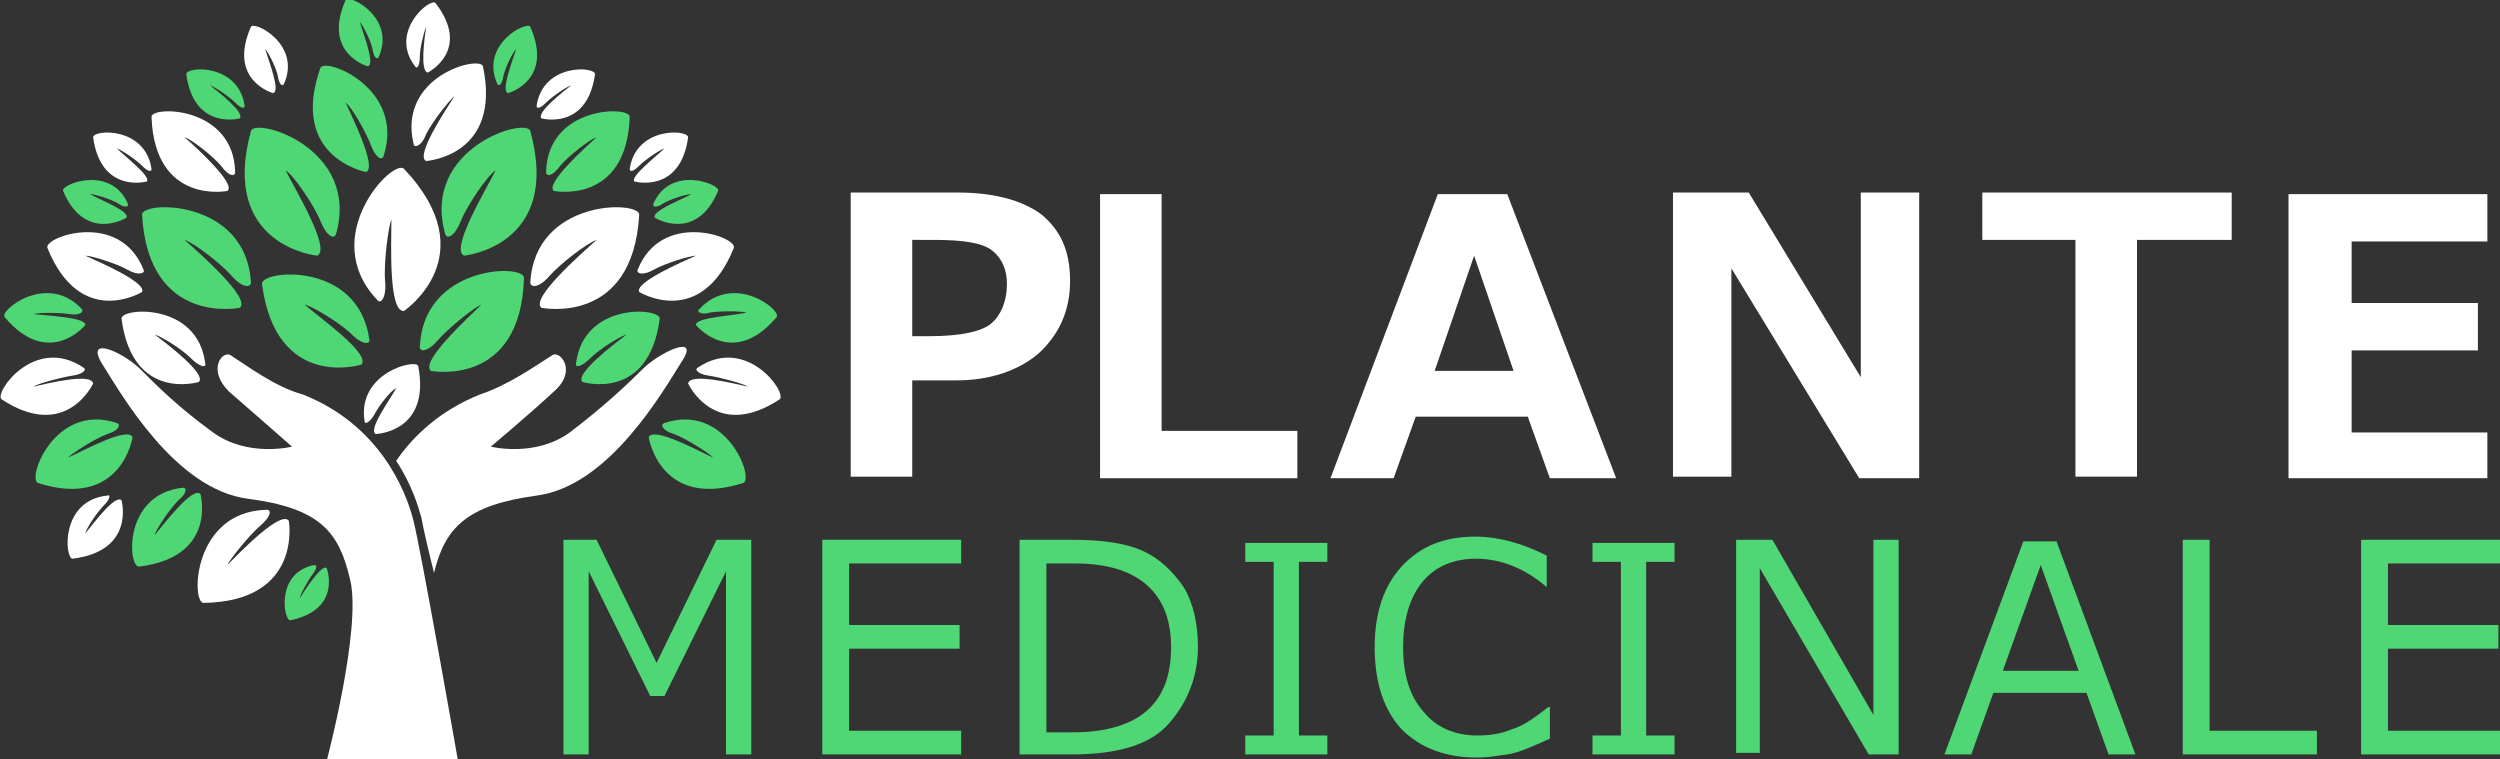 <?xml version="1.0" encoding="utf-8"?>
<!-- Generator: Adobe Illustrator 24.1.0, SVG Export Plug-In . SVG Version: 6.00 Build 0)  -->
<svg version="1.1" id="Layer_1" xmlns="http://www.w3.org/2000/svg" xmlns:xlink="http://www.w3.org/1999/xlink" x="0px" y="0px"
	 width="158.4px" height="48.1px" viewBox="0 0 158.4 48.1" style="enable-background:new 0 0 158.4 48.1;" xml:space="preserve">
<rect x="0" y="0" width="158.4" height="48.1" fill="#333333" stroke="none"/>
<style type="text/css">
	.st0{fill:#4FD675;}
	.st1{fill:#FFFFFF;}
</style>
<g>
	<path class="st0" d="M47.7,47.8H46V36.2l-3.9,7.9h-0.9l-3.9-7.9v11.6h-1.6V34.2h2.1l3.8,7.8l3.8-7.8h2.2V47.8z"/>
	<path class="st0" d="M60.9,47.8h-8.8V34.2h8.8v1.5h-7.1v3.9h7v1.5h-7v5.2h7.1V47.8z"/>
	<path class="st0" d="M64.6,47.8V34.2h3.3c1.9,0,3.4,0.2,4.5,0.7c1.1,0.5,1.9,1.3,2.6,2.3c0.6,1,0.9,2.3,0.9,3.8
		c0,1.8-0.6,3.4-1.8,4.8s-3.3,2-6.2,2H64.6z M66.3,35.7v10.7H68c2.1,0,3.7-0.5,4.7-1.4s1.5-2.2,1.5-4c0-1.7-0.5-3-1.5-3.9
		s-2.5-1.4-4.6-1.4H66.3z"/>
	<path class="st0" d="M84.1,47.8h-5.2v-1.2h1.8v-11h-1.8v-1.2h5.2v1.2h-1.8v11h1.8V47.8z"/>
	<path class="st0" d="M93.6,48c-2,0-3.6-0.6-4.8-1.8c-1.1-1.2-1.7-2.9-1.7-5.2c0-2.2,0.6-3.9,1.7-5.1c1.2-1.3,2.7-1.9,4.7-1.9
		c1.4,0,2.9,0.4,4.5,1.2v2H98c-1.4-1.2-2.9-1.8-4.5-1.8c-1.4,0-2.6,0.5-3.4,1.5c-0.8,1-1.2,2.4-1.2,4.1c0,1.7,0.4,3.1,1.3,4.1
		c0.8,1,2,1.5,3.4,1.5c0.8,0,1.5-0.1,2.2-0.4c0.7-0.2,1.4-0.7,2.3-1.4h0.1v2c-1.1,0.5-2,0.9-2.7,1C94.8,47.9,94.2,48,93.6,48z"/>
	<path class="st0" d="M106.1,47.8h-5.2v-1.2h1.8v-11h-1.8v-1.2h5.2v1.2h-1.8v11h1.8V47.8z"/>
	<path class="st0" d="M120.3,47.8h-1.9L111.5,36v11.7H110V34.2h2.3l6.4,11.1V34.2h1.6V47.8z"/>
	<path class="st0" d="M133.6,47.8l-1.4-3.9h-5.9l-1.4,3.9h-1.7l5-13.5h2.1l5,13.5H133.6z M131.7,42.5l-2.4-6.7l-2.4,6.7H131.7z"/>
	<path class="st0" d="M146.7,47.8h-8.4V34.2h1.7v12.1h6.8V47.8z"/>
	<path class="st0" d="M158.4,47.8h-8.8V34.2h8.8v1.5h-7.1v3.9h7v1.5h-7v5.2h7.1V47.8z"/>
</g>
<g>
	<path class="st1" d="M57.8,24.1v6.1h-3.9v-18h6.8c2.3,0,4.1,0.5,5.3,1.4c1.2,1,1.8,2.3,1.8,4.2c0,1.9-0.7,3.4-2,4.6
		c-1.3,1.1-3.1,1.7-5.2,1.7H57.8z M57.8,15.1v6.2h1.1c2,0,3.3-0.3,3.9-0.8c0.6-0.5,1-1.4,1-2.5c0-0.9-0.3-1.6-0.9-2.1
		c-0.6-0.5-1.8-0.7-3.7-0.7H57.8z"/>
	<path class="st1" d="M82.2,30.3H69.7v-18h3.9v15h8.6V30.3z"/>
	<path class="st1" d="M102.4,30.3h-4.2l-1.4-3.9h-7.1l-1.4,3.9h-4l6.8-18h4.4L102.4,30.3z M95.9,23.5l-2.5-7.3l-2.5,7.3H95.9z"/>
	<path class="st1" d="M121.6,30.3h-3.8L109.7,17v13.2h-3.7v-18h4.8l7.1,11.7V12.2h3.7V30.3z"/>
	<path class="st1" d="M141.3,15.2h-5.9v15h-3.9v-15h-5.9v-3h15.8V15.2z"/>
	<path class="st1" d="M157.6,30.3h-12.6v-18h12.6v3H149v3.9h8v3h-8v5.2h8.6V30.3z"/>
</g>
<g>
	<g>
		<g>
			<g>
				<path class="st1" d="M29,48.1c0,0-2.3-13.1-2.8-15.1c-0.5-2-2.2-6.1-7-8c-1.8-0.5-3.5-1.8-4.6-2.5c-0.5-0.3-1.5,0.9-0.1,2.3
					c1.5,1.3,4,3.5,4,3.5s-2.8,0.7-5-0.9c-2.2-1.6-3.5-2.9-4.6-4c-1.1-1.1-3.6-2.2-2.4-0.3c1.2,1.9,4.6,7.9,9.2,8.5
					c4.6,0.6,5.8,2.1,6.5,5.2c0.7,3.1-1.5,11.4-1.5,11.4H29z"/>
				<path class="st1" d="M40.7,23.4c-1.1,1.1-2.5,2.4-4.6,4c-2.2,1.6-5,0.9-5,0.9s2.5-2.1,4-3.5c1.5-1.3,0.4-2.6-0.1-2.3
					c-1.1,0.7-2.8,1.9-4.6,2.5c-2.5,1-4.2,2.6-5.3,4.2c1,1.5,1.4,2.9,1.6,3.6c0.1,0.6,0.4,1.9,0.8,3.5c0.7-2.9,2.1-4.3,6.5-4.9
					c4.6-0.6,8-6.6,9.2-8.5C44.4,21.1,41.8,22.3,40.7,23.4z"/>
			</g>
		</g>
		<path class="st0" d="M36.9,24.2c0,0,4.2,1.3,4.9-4c0.1-0.7-4.8-1.1-5.3,2.8c-0.1,0.3,0.3,0.3,0.9-0.3c0.6-0.6,1.9-1.4,2.3-1.5
			C38.9,21.8,36.4,23.7,36.9,24.2z"/>
		<path class="st1" d="M25.6,19.7c0,0,5.2-3.5,0-9c-0.7-0.7-5.5,4.3-1.7,8.3c0.2,0.3,0.6-0.1,0.5-1.2c-0.1-1.1,0.2-3.4,0.4-3.9
			C24.8,15.4,24.6,19.8,25.6,19.7z"/>
		<path class="st0" d="M29.4,16.2c0,0,6.2-0.6,4.2-7.9c-0.3-0.9-6.9,1.1-5.4,6.5c0.1,0.4,0.6,0.2,1-0.8c0.4-1,1.7-2.9,2.2-3.2
			C30.8,12,28.5,15.8,29.4,16.2z"/>
		<path class="st0" d="M27.3,23.5c0,0,5.7,1.1,5.9-5.9c0-0.9-6.4-0.8-6.6,4.4c0,0.3,0.5,0.3,1.1-0.4c0.7-0.8,2.3-2.1,2.8-2.3
			C29.7,20.1,26.6,22.9,27.3,23.5z"/>
		<path class="st1" d="M23.8,27.5c0,0,3.5-0.1,2.7-4.3c-0.1-0.5-3.9,0.4-3.4,3.5c0,0.2,0.3,0.1,0.6-0.4c0.3-0.6,1.1-1.6,1.4-1.7
			C24.8,25.2,23.3,27.2,23.8,27.5z"/>
		<path class="st1" d="M34.3,19.5c0,0,5.8,1.2,6.2-5.9c0-0.9-6.6-1-6.9,4.3c0,0.3,0.5,0.4,1.2-0.4c0.7-0.8,2.4-2.1,3-2.3
			C36.8,16.1,33.6,18.9,34.3,19.5z"/>
		<path class="st1" d="M43.6,24.3c0,0,1.7,3.7,5.8,1c0.5-0.4-2.1-4.1-5.2-2c-0.2,0.1,0,0.4,0.7,0.5c0.7,0.1,2.2,0.5,2.5,0.7
			C46.5,24.3,43.7,23.6,43.6,24.3z"/>
		<path class="st0" d="M44.1,20.6c0,0,2.3,2.8,5.1-0.5c0.4-0.4-2.7-2.9-4.9-0.5c-0.2,0.1,0.1,0.4,0.7,0.2c0.6-0.1,1.9-0.1,2.3,0
			C46.6,20,44,20.1,44.1,20.6z"/>
		<path class="st0" d="M41.5,13.8c0,0,2.6,1.6,4-1.7c0.2-0.4-3-1.7-4.1,0.8c-0.1,0.2,0.2,0.3,0.6,0c0.5-0.3,1.5-0.6,1.8-0.6
			C43.3,12.6,41.2,13.4,41.5,13.8z"/>
		<path class="st1" d="M40.2,11.5c0,0,2.9,0.8,3.4-2.8c0-0.5-3.3-0.7-3.7,2c0,0.2,0.2,0.2,0.6-0.2c0.4-0.4,1.3-1,1.6-1.1
			C41.6,9.9,39.9,11.2,40.2,11.5z"/>
		<path class="st1" d="M34.3,7.5c0,0,2.9,0.8,3.4-2.8c0-0.5-3.3-0.7-3.7,2c0,0.2,0.2,0.2,0.6-0.2c0.4-0.4,1.3-1,1.6-1.1
			C35.7,5.8,34,7.1,34.3,7.5z"/>
		<path class="st0" d="M32.2,5.9c0,0,2.9-0.8,1.4-4.2c-0.2-0.4-3.2,1.1-2.1,3.6c0.1,0.2,0.3,0.1,0.4-0.5c0.1-0.5,0.6-1.5,0.8-1.7
			C32.5,3.8,31.7,5.8,32.2,5.9z"/>
		<path class="st0" d="M41.1,27.7c0,0,0.7,4.6,6,2.9c0.7-0.3-1.1-5.1-5-3.8c-0.3,0.1-0.1,0.5,0.6,0.7c0.8,0.3,2.2,1.2,2.5,1.5
			C44.3,28.6,41.4,27,41.1,27.7z"/>
		<path class="st1" d="M40.5,18.5c0,0,3.9,2.4,6-2.8c0.2-0.7-4.6-2.4-6.1,1.4c-0.1,0.2,0.3,0.4,1,0c0.7-0.4,2.3-0.9,2.7-0.9
			C43.2,16.6,40.2,17.9,40.5,18.5z"/>
		<path class="st0" d="M35.1,12.1c0,0,4.6,0.9,4.8-4.7c0-0.7-5.2-0.7-5.3,3.5c0,0.3,0.4,0.3,0.9-0.4c0.5-0.6,1.9-1.7,2.3-1.8
			C37,9.4,34.5,11.7,35.1,12.1z"/>
		<path class="st1" d="M27,10.2c0,0,4.8-0.3,3.6-6c-0.2-0.7-5.4,0.6-4.4,4.9c0,0.3,0.5,0.2,0.8-0.6c0.4-0.8,1.5-2.2,1.8-2.4
			C28.2,7,26.3,9.9,27,10.2z"/>
		<path class="st1" d="M12.6,24.2c0,0-4.2,1.3-4.9-4c-0.1-0.7,4.8-1.1,5.3,2.8c0.1,0.3-0.3,0.3-0.9-0.3c-0.6-0.6-1.9-1.4-2.3-1.5
			C10.6,21.8,13.1,23.7,12.6,24.2z"/>
		<path class="st0" d="M20.1,16.2c0,0-6.2-0.6-4.2-7.9c0.3-0.9,6.9,1.1,5.4,6.5c-0.1,0.4-0.6,0.2-1-0.8c-0.4-1-1.7-2.9-2.2-3.2
			C18.7,12,21,15.8,20.1,16.2z"/>
		<path class="st0" d="M22.9,23.1c0,0-5.4,1.7-6.3-5.1c-0.1-0.9,6.1-1.5,6.8,3.5c0.1,0.3-0.4,0.4-1.1-0.3c-0.7-0.7-2.5-1.8-3-1.9
			C20.2,20.1,23.5,22.4,22.9,23.1z"/>
		<path class="st0" d="M15.2,19.5c0,0-5.8,1.2-6.2-5.9c0-0.9,6.6-1,6.9,4.3c0,0.3-0.5,0.4-1.2-0.4c-0.7-0.8-2.4-2.1-3-2.3
			C12.7,16.1,15.9,18.9,15.2,19.5z"/>
		<path class="st1" d="M18.3,33c0,0,0.9,5.1-5.4,5.2c-0.8,0-0.7-5.8,4-5.9c0.3,0,0.3,0.4-0.4,1c-0.7,0.6-1.9,2.1-2.1,2.5
			C15.2,35,17.8,32.3,18.3,33z"/>
		<path class="st0" d="M12.7,31.3c0,0,1.1,4-3.9,4.6c-0.7,0-1-4.6,2.8-5c0.2,0,0.3,0.3-0.3,0.8c-0.5,0.5-1.4,1.8-1.5,2.2
			C10.4,33.2,12.2,30.8,12.7,31.3z"/>
		<path class="st1" d="M7.7,31.7c0,0,0.9,3.2-3.1,3.7c-0.5,0-0.8-3.7,2.2-4C7,31.3,7,31.6,6.6,32c-0.4,0.4-1.1,1.4-1.2,1.8
			C5.9,33.2,7.3,31.3,7.7,31.7z"/>
		<path class="st0" d="M20.7,36c0,0,1,2.6-2.3,3.3c-0.4,0.1-1-3,1.5-3.5c0.2,0,0.2,0.2-0.1,0.6c-0.3,0.4-0.8,1.3-0.8,1.5
			C19.3,37.4,20.4,35.7,20.7,36z"/>
		<path class="st1" d="M5.9,24.3c0,0-1.7,3.7-5.8,1c-0.5-0.4,2.1-4.1,5.2-2c0.2,0.1,0,0.4-0.7,0.5c-0.7,0.1-2.2,0.5-2.5,0.7
			C3,24.3,5.8,23.6,5.9,24.3z"/>
		<path class="st0" d="M5.4,20.6c0,0-2.3,2.8-5.1-0.5c-0.4-0.4,2.7-2.9,4.9-0.5C5.3,19.8,5,20,4.4,19.9c-0.6-0.1-1.9-0.1-2.3,0
			C2.9,20,5.5,20.1,5.4,20.6z"/>
		<path class="st0" d="M8,13.8c0,0-2.6,1.6-4-1.7c-0.2-0.4,3-1.7,4.1,0.8c0.1,0.2-0.2,0.3-0.6,0c-0.5-0.3-1.5-0.6-1.8-0.6
			C6.2,12.6,8.3,13.4,8,13.8z"/>
		<path class="st1" d="M9.3,11.5c0,0-2.9,0.8-3.4-2.8c0-0.5,3.3-0.7,3.7,2c0,0.2-0.2,0.2-0.6-0.2c-0.4-0.4-1.3-1-1.6-1.1
			C7.9,9.9,9.6,11.2,9.3,11.5z"/>
		<path class="st0" d="M15.2,7.5c0,0-2.9,0.8-3.4-2.8c0-0.5,3.3-0.7,3.7,2c0,0.2-0.2,0.2-0.6-0.2c-0.4-0.4-1.3-1-1.6-1.1
			C13.8,5.8,15.5,7.1,15.2,7.5z"/>
		<path class="st1" d="M17.3,5.9c0,0-2.9-0.8-1.4-4.2c0.2-0.4,3.2,1.1,2.1,3.6c-0.1,0.2-0.3,0.1-0.4-0.5c-0.1-0.5-0.6-1.5-0.8-1.7
			C17,3.8,17.8,5.8,17.3,5.9z"/>
		<path class="st0" d="M23.3,4.2c0,0-2.9-0.8-1.4-4.2c0.2-0.4,3.2,1.1,2.1,3.6c-0.1,0.2-0.3,0.1-0.4-0.5c-0.1-0.5-0.6-1.5-0.8-1.7
			C23,2.1,23.8,4.1,23.3,4.2z"/>
		<path class="st1" d="M27.1,4.6c0,0,2.8-1.4,0.5-4.4c-0.3-0.4-3,1.8-1.3,4c0.1,0.2,0.3,0,0.3-0.6c0-0.6,0.3-1.7,0.4-1.9
			C26.9,2.4,26.6,4.5,27.1,4.6z"/>
		<path class="st0" d="M8.4,27.7c0,0-0.7,4.6-6,2.9c-0.7-0.3,1.1-5.1,5-3.8c0.3,0.1,0.1,0.5-0.6,0.7C6,27.8,4.6,28.7,4.3,29
			C5.2,28.6,8.1,27,8.4,27.7z"/>
		<path class="st1" d="M9,18.5c0,0-3.9,2.4-6-2.8c-0.2-0.7,4.6-2.4,6.1,1.4c0.1,0.2-0.3,0.4-1,0c-0.7-0.4-2.3-0.9-2.7-0.9
			C6.3,16.6,9.3,17.9,9,18.5z"/>
		<path class="st1" d="M14.4,12.1c0,0-4.6,0.9-4.8-4.7c0-0.7,5.2-0.7,5.3,3.5c0,0.3-0.4,0.3-0.9-0.4c-0.5-0.6-1.9-1.7-2.3-1.8
			C12.5,9.4,15,11.7,14.4,12.1z"/>
		<path class="st0" d="M23.2,10.9c0,0-4.9-0.9-2.9-6.6c0.3-0.7,5.4,1.3,4,5.6c-0.1,0.3-0.5,0.1-0.8-0.7c-0.3-0.8-1.2-2.4-1.6-2.7
			C22.3,7.4,23.9,10.6,23.2,10.9z"/>
	</g>
</g>
</svg>
